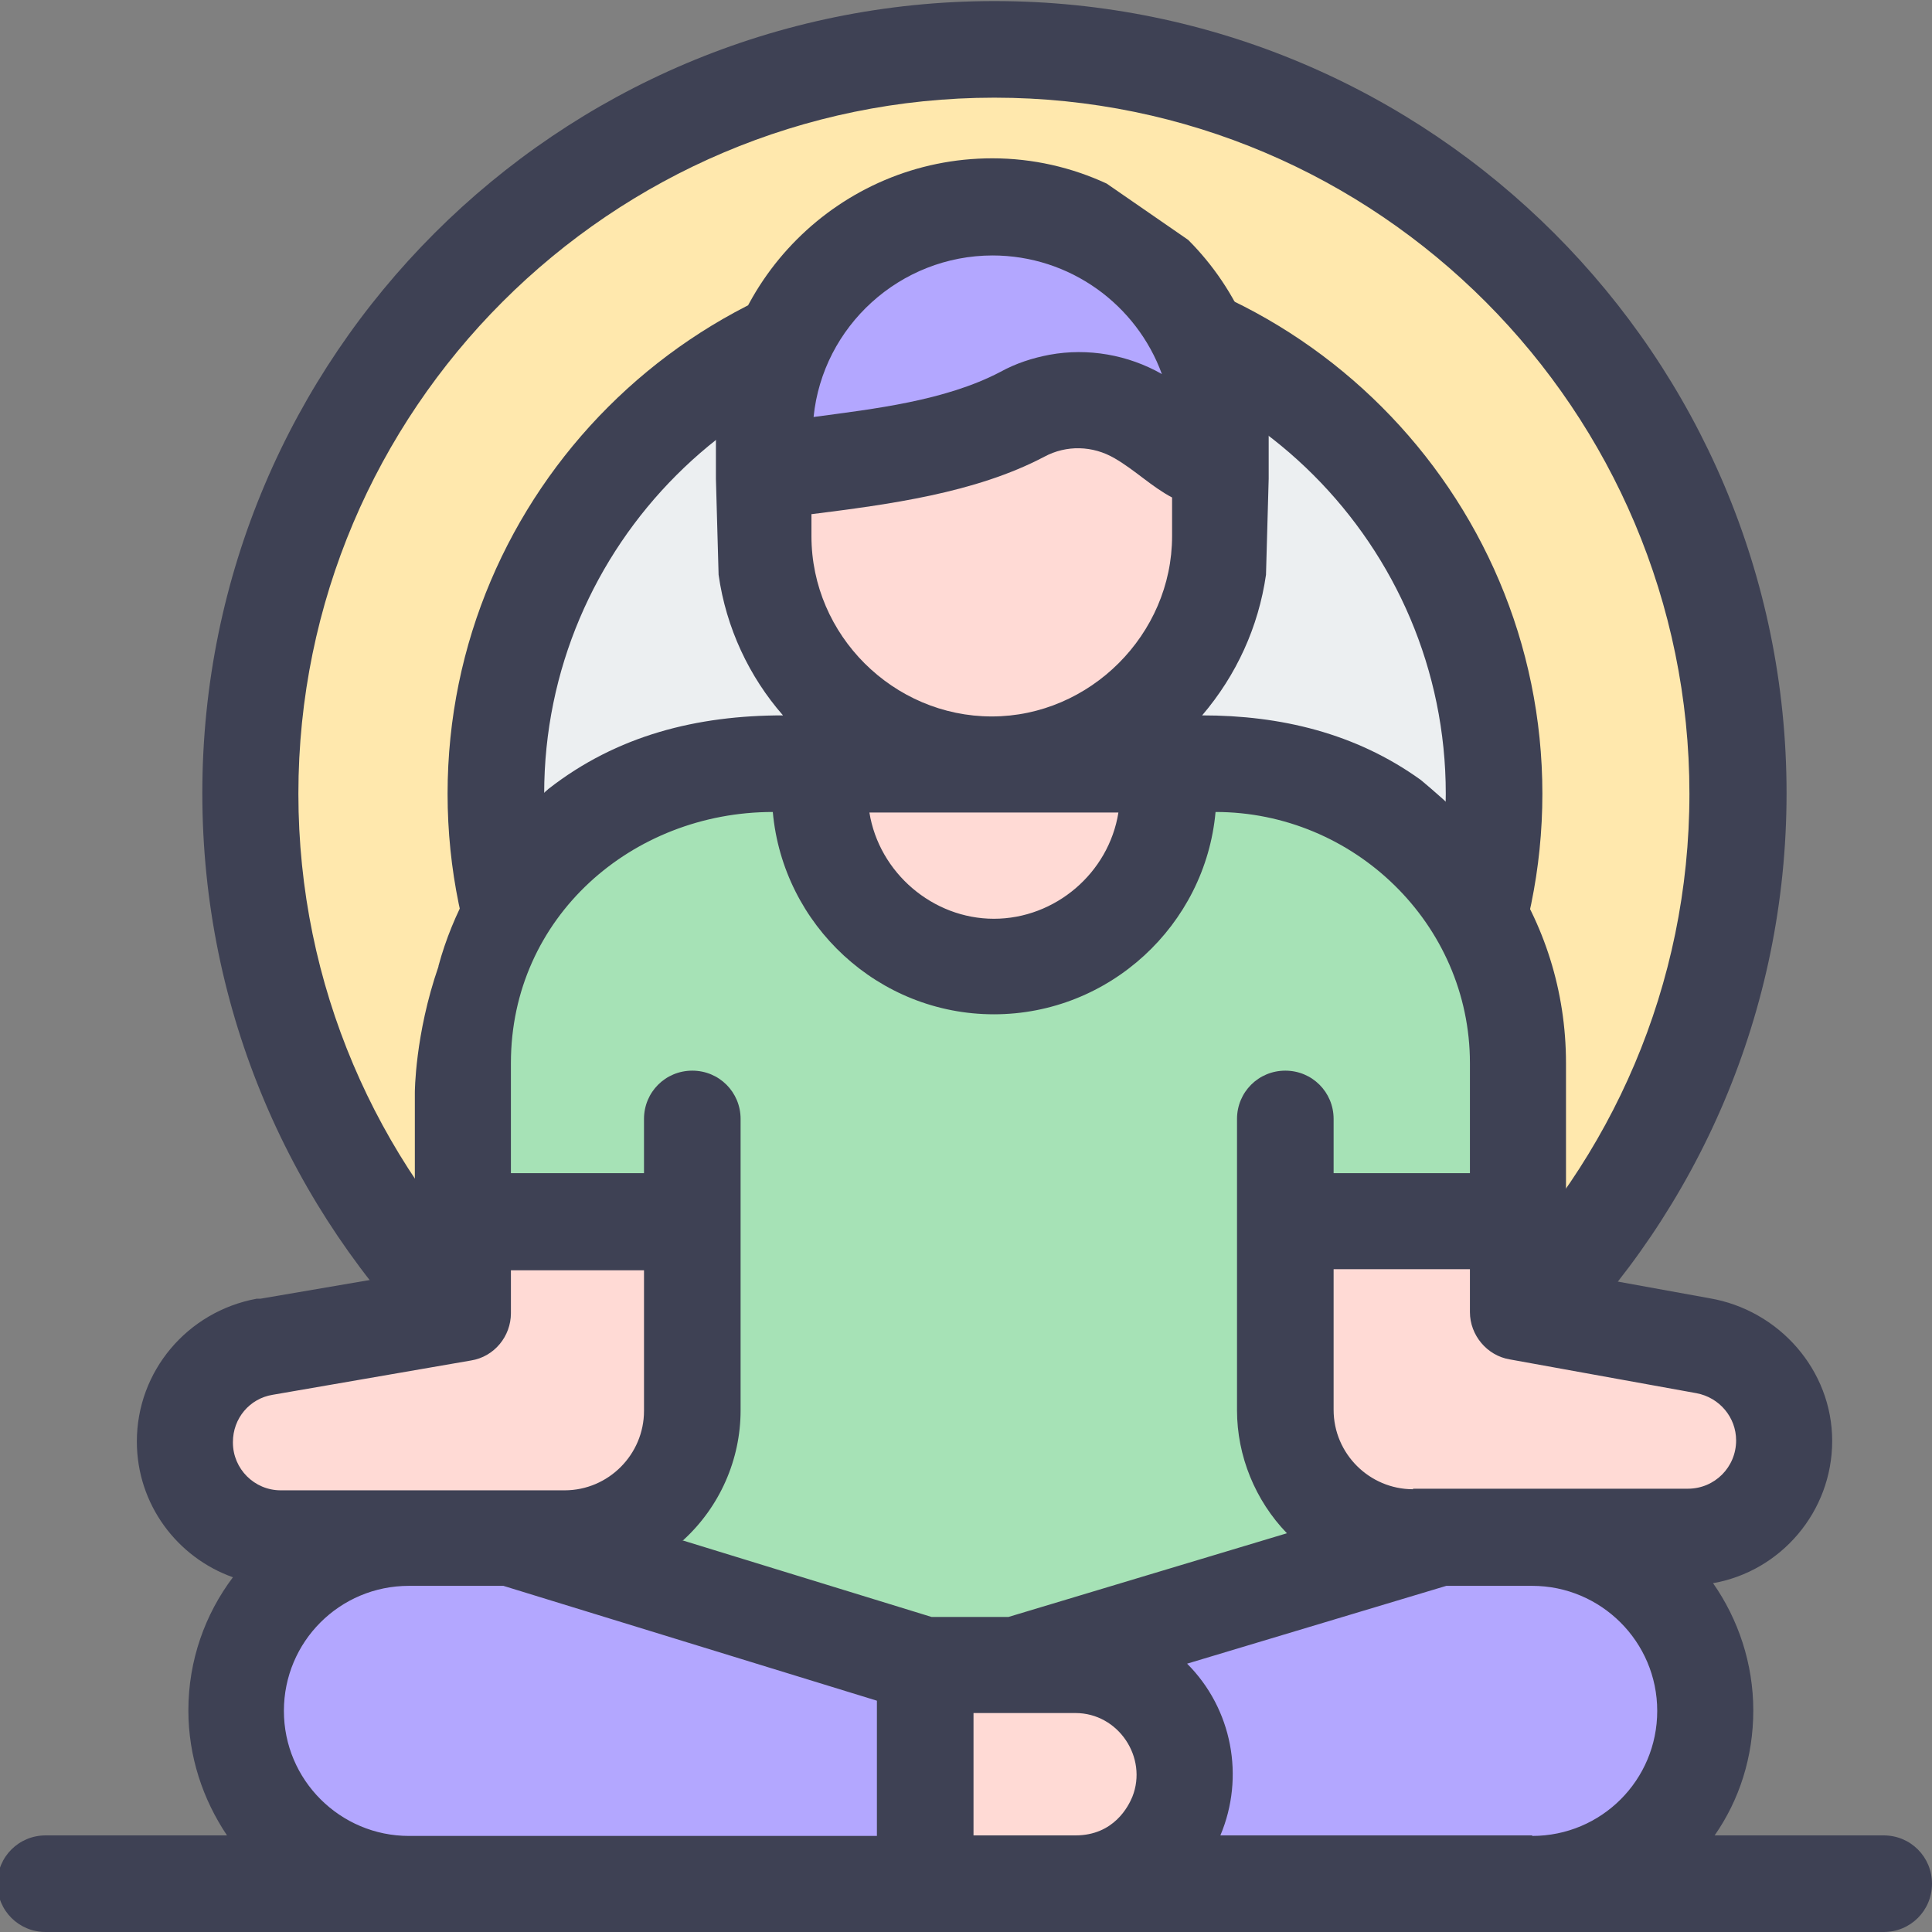 <?xml version="1.0" encoding="UTF-8"?><svg id="a" xmlns="http://www.w3.org/2000/svg" width="36" height="36" viewBox="0 0 36 36"><rect x="0" y="0" width="36" height="36" fill="#808080" stroke="none"/><defs><style>.b{fill:#a6e2b6;}.c{fill:#eceff1;}.d{fill:#3e4154;}.e{fill:#ffe8ad;}.f{fill:#b3a7ff;}.g{fill:#ffdad5;}</style></defs><circle class="e" cx="18.53" cy="14.79" r="13.86"/><circle class="c" cx="18.33" cy="14.79" r="9.3"/><path class="d" d="M18.54,24.99c-5.62,0-10.2-4.58-10.2-10.2S12.92,4.59,18.54,4.59s10.2,4.58,10.2,10.2-4.58,10.2-10.2,10.2Zm0-18.6c-4.63,0-8.4,3.77-8.4,8.4s3.77,8.4,8.4,8.4,8.4-3.77,8.4-8.4-3.77-8.4-8.4-8.4Z"/><path class="d" d="M18.53,29.55c-8.14,0-14.76-6.62-14.76-14.77S10.39,.02,18.53,.02s14.76,6.62,14.76,14.76-6.62,14.77-14.76,14.77Zm0-27.73C11.38,1.82,5.56,7.64,5.56,14.79s5.82,12.96,12.96,12.96,12.96-5.82,12.96-12.96S25.68,1.82,18.53,1.82Z"/><g><path class="g" d="M19.05,7.72c-.82,.43-3,.91-4.81,1.05v1.22c0,2.35,1.9,4.25,4.25,4.25s4.25-1.9,4.25-4.25v-1.37c-.74-.15-.72-.4-1.52-.86-.67-.38-1.49-.4-2.17-.04h0Z"/><path class="f" d="M18.49,3.86c-2.35,0-4.25,1.9-4.25,4.25v.65c1.81-.14,4-.62,4.81-1.05,.68-.36,1.5-.34,2.17,.04,.8,.46,.79,.72,1.52,.86v-.51c0-2.35-1.9-4.25-4.25-4.25h0Z"/><path class="b" d="M23.96,26.28v-3.52h4.33v-2.95c0-3.08-2.5-5.57-5.57-5.57H14.2c-3.08,0-5.57,2.5-5.57,5.57v2.95h4.28v3.52c0,1.31-1.06,2.37-2.37,2.37h-1.01l7.72,2.37h1.69l7.89-2.37h-.49c-1.31,0-2.37-1.06-2.37-2.37Z"/><path class="f" d="M4.4,31.88c0-1.78,1.44-3.22,3.22-3.22h1.9l7.72,2.37v4.08H7.62c-1.78,0-3.22-1.44-3.22-3.22h0Z"/><path class="f" d="M31.78,31.88c0-1.78-1.44-3.22-3.22-3.22h-1.73l-7.89,2.37h-1.69v4.08h11.31c1.78,0,3.22-1.44,3.22-3.22h0Z"/><path class="g" d="M17.24,31.03v4.08h2.8c1.85,0,2.74-2.26,1.39-3.53-.38-.35-.88-.55-1.39-.55h-2.8Z"/><path class="g" d="M21.77,14.24v.52c0,1.77-1.48,3.25-3.25,3.25s-3.25-1.45-3.25-3.25v-.52h6.49Z"/><path class="g" d="M28.29,22.77h-4.33v3.52c0,1.31,1.06,2.37,2.37,2.37h5.12c.99,0,1.8-.8,1.8-1.8,0-.87-.62-1.61-1.48-1.77l-3.48-.63v-1.7h0Z"/><path class="g" d="M12.9,26.28v-3.52h-4.28v1.7l-3.7,.64c-.86,.15-1.48,.89-1.48,1.76,0,.99,.8,1.79,1.79,1.79h5.3c1.31,0,2.37-1.06,2.37-2.37h0Z"/><path class="d" d="M8.17,18.01c-.44,1.27-.44,2.35-.44,2.35v3.35l-.6,.1-2.28,.39h-.07c-1.29,.24-2.23,1.35-2.23,2.66,0,1.17,.75,2.16,1.79,2.53-.52,.69-.83,1.55-.83,2.48,0,.86,.27,1.66,.72,2.33H.85c-.5,0-.9,.4-.9,.9s.4,.9,.9,.9H35.1c.5,0,.9-.4,.9-.9s-.4-.9-.9-.9h-3.15c.46-.66,.72-1.46,.72-2.33s-.28-1.7-.75-2.37c1.26-.22,2.22-1.33,2.22-2.65s-.99-2.44-2.29-2.66l-2.26-.41-.41-.07v-3.9c0-1.35-.41-2.6-1.12-3.64-.39-.66-1.59-1.64-1.59-1.64-1.21-.87-2.61-1.2-4.07-1.2,.64-.75,1.05-1.65,1.19-2.62l.05-1.79v-.82c0-1.41-.57-2.7-1.5-3.63l-1.52-1.05c-.65-.3-1.37-.47-2.13-.47-2.84,0-5.15,2.31-5.15,5.15v.82l.05,1.79c.14,.99,.57,1.9,1.2,2.62-1.6,0-3.09,.37-4.37,1.37,0,0-1.5,1.26-2.05,3.3ZM18.49,4.76c1.45,0,2.69,.92,3.16,2.21-.63-.36-1.38-.49-2.09-.36-.32,.06-.63,.16-.92,.32-1.03,.54-2.36,.69-3.48,.84,.17-1.69,1.61-3.01,3.34-3.01Zm-3.36,4.82c1.42-.18,3.04-.39,4.33-1.07,.41-.22,.9-.21,1.31,.03,.38,.22,.69,.53,1.07,.73v.72c0,1.83-1.53,3.36-3.36,3.36s-3.36-1.51-3.36-3.36v-.41Zm5.71,5.56c-.18,1.13-1.18,1.98-2.32,1.98s-2.14-.86-2.32-1.98h4.64ZM4.34,26.87c0-.44,.31-.81,.74-.88l3.7-.64c.43-.07,.74-.45,.74-.88v-.8h2.48v2.62c0,.81-.66,1.48-1.48,1.48H5.23c-.49,0-.89-.4-.89-.89Zm12.01,7.34H7.62c-1.28,0-2.33-1.04-2.33-2.33s1.04-2.33,2.33-2.33h1.76l6.96,2.14v2.52Zm-3.62-5.51c.68-.62,1.07-1.5,1.07-2.42v-5.43c0-.5-.4-.9-.9-.9s-.9,.4-.9,.9v1.01h-2.48v-2.05c0-2.72,2.26-4.68,4.88-4.68,.19,2.11,1.97,3.77,4.12,3.77s3.94-1.66,4.13-3.77c2.57,0,4.74,2.08,4.74,4.68v2.05h-2.54v-1.01c0-.5-.4-.9-.9-.9s-.9,.4-.9,.9v5.43c0,.85,.34,1.68,.93,2.29l-5.19,1.56h-1.43l-4.65-1.43Zm8.37,4.78c-.07,.17-.34,.72-1.06,.72h-1.9v-2.28h1.9c.8,0,1.35,.83,1.06,1.56Zm7.45,.72h-5.81c.46-1.09,.22-2.36-.62-3.2l4.83-1.45h1.6c1.28,0,2.33,1.04,2.33,2.33s-1.04,2.33-2.33,2.33Zm-2.22-6.45c-.81,0-1.48-.66-1.48-1.48v-2.62h2.54v.8c0,.43,.32,.81,.74,.88l3.48,.63c.43,.08,.74,.45,.74,.88,0,.5-.4,.9-.9,.9h-5.12Z"/></g></svg>
